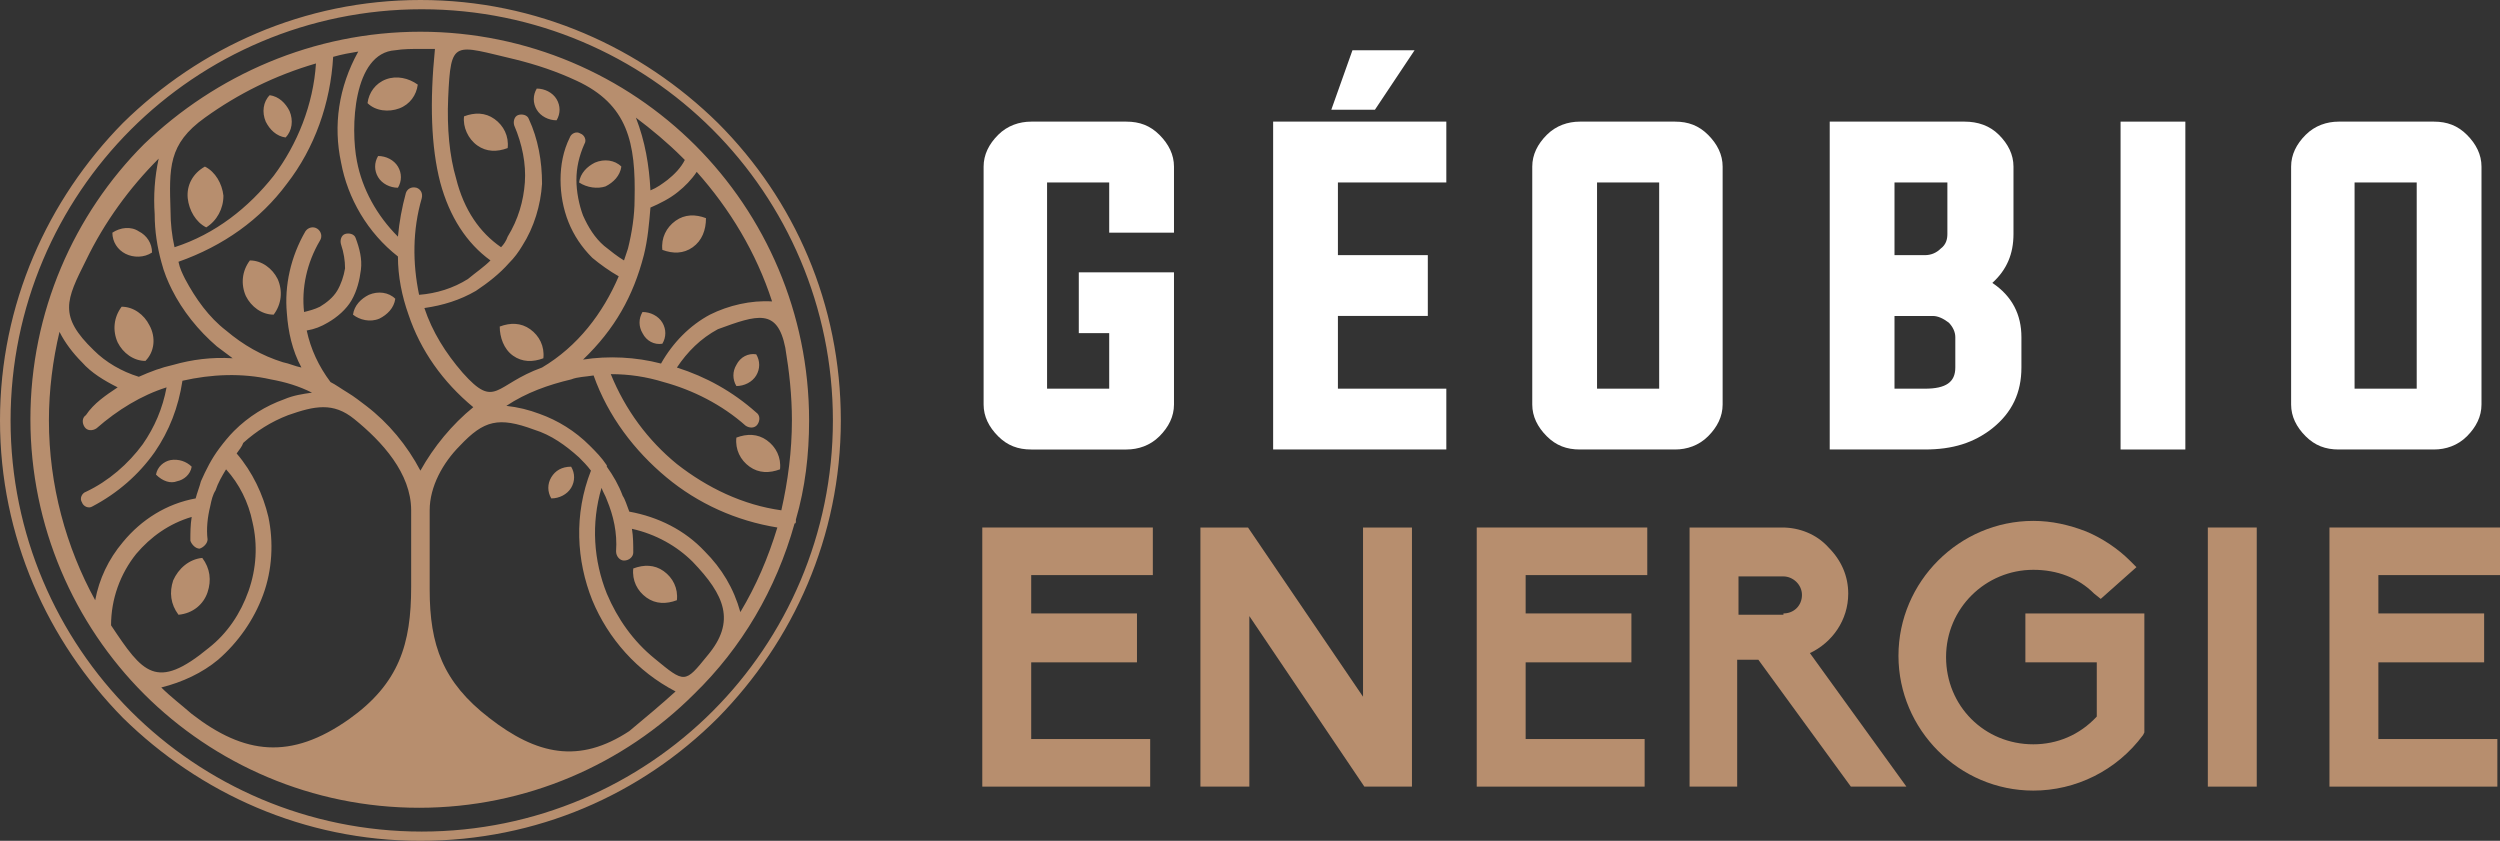 <?xml version="1.0" encoding="utf-8"?>
<!-- Generator: Adobe Illustrator 24.1.0, SVG Export Plug-In . SVG Version: 6.00 Build 0)  -->
<svg version="1.1" id="Layer_1" xmlns="http://www.w3.org/2000/svg" xmlns:xlink="http://www.w3.org/1999/xlink" x="0px" y="0px"
	 width="189.1px" height="63.6px" viewBox="0 0 189.1 63.6" style="enable-background:new 0 0 189.1 63.6;" xml:space="preserve">
<rect x="0" y="0" width="189.1" height="63.6" fill="#333333" stroke="none"/>
<style type="text/css">
	.st0{fill:#FFFFFF;}
	.st1{fill:#B78E6E;}
	.st2{fill-rule:evenodd;clip-rule:evenodd;fill:#B78E6E;}
</style>
<g>
	<path class="st0" d="M83.9,25.2h-2.3v-4.6h7.2v10c0,0.9-0.4,1.7-1.1,2.4c-0.7,0.7-1.6,1-2.5,1h-7.2c-1,0-1.8-0.3-2.5-1
		c-0.7-0.7-1.1-1.5-1.1-2.4v-18c0-0.9,0.4-1.7,1.1-2.4c0.7-0.7,1.6-1,2.5-1h7.2c1,0,1.8,0.3,2.5,1c0.7,0.7,1.1,1.5,1.1,2.4v5h-4.9
		v-3.8h-4.7v15.6h4.7V25.2z"/>
	<path class="st0" d="M101.2,29.4h8.2V34H96.3V9.2h13.1v4.6h-8.2v5.5h6.8v4.6h-6.8V29.4z M100.7,8.3l1.6-4.5h4.7L104,8.3H100.7z"/>
	<path class="st0" d="M126.7,9.2c1,0,1.8,0.3,2.5,1c0.7,0.7,1.1,1.5,1.1,2.4v18c0,0.9-0.4,1.7-1.1,2.4c-0.7,0.7-1.6,1-2.5,1h-7.2
		c-1,0-1.8-0.3-2.5-1c-0.7-0.7-1.1-1.5-1.1-2.4v-18c0-0.9,0.4-1.7,1.1-2.4c0.7-0.7,1.6-1,2.5-1H126.7z M120.8,13.8v15.6h4.7V13.8
		H120.8z"/>
	<path class="st0" d="M138.4,9.2h10.2c1,0,1.9,0.3,2.6,1c0.7,0.7,1.1,1.5,1.1,2.4v5.1c0,1.5-0.5,2.7-1.6,3.7c1.5,1,2.2,2.4,2.2,4.1
		v2.3c0,1.9-0.7,3.4-2.2,4.6c-1.4,1.1-3,1.6-5.1,1.6h-7.2V9.2z M143.3,13.8v5.5h2.3c0.5,0,0.9-0.2,1.2-0.5c0.4-0.3,0.5-0.7,0.5-1.1
		v-3.9H143.3z M143.3,29.4h2.3c1.6,0,2.3-0.5,2.3-1.6v-2.3c0-0.4-0.2-0.8-0.5-1.1c-0.4-0.3-0.8-0.5-1.2-0.5h-2.9V29.4z"/>
	<path class="st0" d="M160.4,34V9.2h4.9V34H160.4z"/>
	<path class="st0" d="M184.1,9.2c1,0,1.8,0.3,2.5,1c0.7,0.7,1.1,1.5,1.1,2.4v18c0,0.9-0.4,1.7-1.1,2.4c-0.7,0.7-1.6,1-2.5,1h-7.2
		c-1,0-1.8-0.3-2.5-1c-0.7-0.7-1.1-1.5-1.1-2.4v-18c0-0.9,0.4-1.7,1.1-2.4c0.7-0.7,1.6-1,2.5-1H184.1z M178.1,13.8v15.6h4.7V13.8
		H178.1z"/>
	<path class="st1" d="M74.3,59.5V39.9h12.9v3.6H78v2.9h8v3.7h-8v5.8h9v3.6H74.3z"/>
	<path class="st1" d="M103.2,59.5l-8.7-12.9v12.9h-3.7V39.9h3.6l8.7,12.8V39.9h3.7v19.6H103.2z"/>
	<path class="st1" d="M111.7,59.5V39.9h12.9v3.6h-9.2v2.9h8v3.7h-8v5.8h9v3.6H111.7z"/>
	<path class="st1" d="M140,59.5l-7-9.6h-1.6v9.6h-3.6V39.9h7c1.3,0,2.6,0.5,3.5,1.5c1,1,1.5,2.2,1.5,3.5c0,2-1.2,3.7-2.9,4.5
		l7.3,10.1H140z M134.9,46.4c0.8,0,1.4-0.6,1.4-1.4c0-0.8-0.7-1.4-1.4-1.4h-3.4v2.9H134.9z"/>
	<path class="st1" d="M143.6,49.6c0-5.6,4.6-10.2,10.2-10.2c1.4,0,2.7,0.3,4,0.8c1.2,0.5,2.4,1.3,3.3,2.2l0.5,0.5l-2.7,2.4l-0.5-0.4
		c-1.2-1.2-2.8-1.8-4.6-1.8c-3.6,0-6.6,2.9-6.6,6.6c0,3.7,2.9,6.6,6.6,6.6c1.8,0,3.5-0.7,4.8-2.1v-4.1h-5.4v-3.7h9v9l-0.1,0.2
		c-2,2.7-5.1,4.2-8.3,4.2C148.2,59.8,143.6,55.2,143.6,49.6z"/>
	<path class="st1" d="M167,59.5V39.9h3.7v19.6H167z"/>
	<path class="st1" d="M176.2,59.5V39.9h12.9v3.6h-9.2v2.9h8v3.7h-8v5.8h9v3.6H176.2z"/>
</g>
<path class="st2" d="M49.2,14.4c0.5-0.2,0.9-0.5,1.3-0.8c0.5-0.4,1-0.9,1.3-1.5c-0.1-0.1-0.1-0.1-0.2-0.2c-1.1-1.1-2.3-2.1-3.5-3
	C48.8,10.7,49.1,12.5,49.2,14.4 M50,27.5c0.9-1.6,2.2-2.9,3.7-3.7c1.4-0.7,3.1-1.1,4.7-1c-1.2-3.7-3.2-7-5.7-9.8
	c-0.4,0.6-0.9,1.1-1.4,1.5c-0.6,0.5-1.4,0.9-2.1,1.2c-0.1,1.2-0.2,2.4-0.5,3.6c-0.8,3.1-2.2,5.6-4.6,7.9C46,26.9,48.1,27,50,27.5z
	 M46.2,28.3c1.1,2.7,2.8,5,5,6.8c2.3,1.8,5,3.1,7.9,3.5c0.5-2.2,0.8-4.5,0.8-6.8c0-1.9-0.2-3.7-0.5-5.5c-0.6-3-2.1-2.5-5.1-1.4
	c-1.3,0.7-2.3,1.7-3.1,2.9c2.2,0.7,4.2,1.8,6,3.4c0.3,0.2,0.3,0.6,0.1,0.9c-0.2,0.3-0.6,0.3-0.9,0.1c-1.8-1.6-4-2.7-6.2-3.3
	C48.9,28.5,47.6,28.3,46.2,28.3z M13.2,18.7c3.1-1,5.6-3,7.5-5.4c1.8-2.4,3-5.4,3.2-8.5c-3.1,0.9-5.9,2.3-8.4,4.1
	c-2.8,2-2.7,3.8-2.6,7.1C12.9,16.9,13,17.8,13.2,18.7z M37.1,19.7c-1.8-1.3-3.1-3.3-3.8-5.9c-0.7-2.7-0.8-6.1-0.4-10.1
	c-0.4,0-0.8,0-1.1,0c-0.6,0-1.3,0-1.9,0.1c-3.2,0.2-3.4,5.9-2.9,8.4c0.4,2.1,1.5,4.1,3.1,5.7c0.1-1.1,0.3-2.2,0.6-3.3
	c0.1-0.3,0.4-0.5,0.8-0.4c0.3,0.1,0.5,0.4,0.4,0.8c-0.7,2.4-0.7,4.9-0.2,7.3c1.3-0.1,2.6-0.5,3.7-1.2C36,20.6,36.6,20.2,37.1,19.7z
	 M33.9,7.4c-0.1,2.3,0.1,4.4,0.6,6.1c0.6,2.4,1.8,4.1,3.4,5.2c0.2-0.2,0.4-0.5,0.5-0.8c0.8-1.3,1.2-2.7,1.3-4.1
	c0.1-1.4-0.2-2.9-0.8-4.3c-0.1-0.3,0-0.7,0.3-0.8c0.3-0.1,0.7,0,0.8,0.3c0.7,1.5,1,3.2,1,4.9c-0.1,1.6-0.6,3.3-1.5,4.7
	c-0.3,0.5-0.6,0.9-1,1.3c0,0,0,0,0,0c-0.7,0.8-1.6,1.5-2.5,2.1c-1.2,0.7-2.5,1.1-3.9,1.3l0,0c0.6,1.8,1.6,3.4,2.9,4.9
	c2.5,2.8,2.4,0.9,6-0.4c2.7-1.6,4.6-4.1,5.8-6.9c-0.7-0.4-1.4-0.9-2-1.4h0c-0.8-0.8-1.4-1.7-1.8-2.7c-0.4-1-0.6-2.1-0.6-3.2
	c0-1.1,0.2-2.2,0.7-3.2c0.1-0.3,0.5-0.5,0.8-0.3c0.3,0.1,0.5,0.5,0.3,0.8c-0.4,0.9-0.6,1.8-0.6,2.7c0,0.9,0.2,1.9,0.5,2.7
	c0.4,0.9,0.9,1.7,1.6,2.3l0,0c0.5,0.4,1,0.8,1.5,1.1c0.1-0.3,0.2-0.6,0.3-0.9c0.3-1.2,0.5-2.5,0.5-3.7l0,0c0.1-4.3-0.5-7.2-4.4-9
	c-1.5-0.7-3-1.2-4.6-1.6C34.3,3.4,34.1,2.9,33.9,7.4z M26.3,29.7C26.3,29.7,26.3,29.7,26.3,29.7c0.5,0.3,1,0.7,1.4,1
	c1.7,1.3,3.1,3,4.1,4.9c1-1.8,2.4-3.5,4-4.8c-2.3-1.9-4-4.3-4.9-7c-0.5-1.4-0.8-2.9-0.8-4.4c-2.3-1.8-3.8-4.4-4.3-7.1
	c-0.6-2.8-0.2-5.7,1.3-8.4c-0.6,0.1-1.2,0.2-1.9,0.4c-0.2,3.5-1.4,6.9-3.5,9.6c-2,2.7-4.8,4.7-8.2,5.9c0.1,0.5,0.3,0.9,0.5,1.3
	c0.8,1.5,1.8,2.9,3.1,3.9c1.3,1.1,2.7,1.9,4.3,2.4c0.5,0.1,0.9,0.3,1.4,0.4c-0.7-1.3-1-2.7-1.1-4.1c-0.2-2.1,0.3-4.3,1.4-6.2
	c0.2-0.3,0.6-0.4,0.9-0.2c0.3,0.2,0.4,0.6,0.2,0.9c-1,1.7-1.4,3.6-1.2,5.4c0.4-0.1,0.8-0.2,1.2-0.4c0.5-0.3,1-0.7,1.3-1.2
	c0.3-0.5,0.5-1.1,0.6-1.7c0-0.6-0.1-1.2-0.3-1.8c-0.1-0.3,0-0.7,0.3-0.8c0.3-0.1,0.7,0,0.8,0.3c0.3,0.8,0.5,1.6,0.4,2.4
	c-0.1,0.8-0.3,1.6-0.7,2.3c-0.4,0.7-1.1,1.3-1.8,1.7c-0.5,0.3-1,0.5-1.6,0.6c0.3,1.4,0.9,2.7,1.8,3.9C25.4,29.1,25.8,29.4,26.3,29.7
	z M17.9,34.3c1.2,1.4,2,3.1,2.4,4.8c0.4,1.9,0.3,4-0.4,5.9c-0.7,1.9-1.9,3.6-3.4,4.9c-1.2,1-2.7,1.7-4.3,2.1c0.7,0.7,1.5,1.3,2.3,2
	c4,3.1,7.5,3.5,11.9,0.4c3.8-2.7,4.7-5.7,4.7-10v-5.8c0-2.8-2.2-5.2-4.3-6.9c-1.6-1.3-3-1-5-0.3c-1.3,0.5-2.4,1.2-3.4,2.1
	C18.3,33.8,18.1,34,17.9,34.3z M15.9,38.3C15.9,38.4,15.9,38.4,15.9,38.3c-0.2,0.8-0.3,1.7-0.2,2.5c0,0.3-0.3,0.6-0.6,0.7
	c-0.3,0-0.6-0.3-0.7-0.6c0-0.6,0-1.2,0.1-1.8c-1.7,0.5-3.1,1.5-4.2,2.8c-1.2,1.5-1.9,3.4-1.9,5.4c2.4,3.6,3.4,5,7.4,1.7
	c1.4-1.1,2.4-2.6,3-4.3c0.6-1.7,0.7-3.5,0.3-5.2c-0.3-1.5-1-2.9-2-4c-0.3,0.5-0.6,1-0.8,1.6C16.1,37.4,16,37.8,15.9,38.3z M7.1,26.5
	c0.9,0.9,2.1,1.6,3.4,2c0.9-0.4,1.7-0.7,2.6-0.9l0,0l0,0c1.4-0.4,2.9-0.6,4.5-0.5c-0.4-0.3-0.8-0.6-1.2-0.9
	c-1.4-1.2-2.6-2.7-3.4-4.3c-0.3-0.6-0.6-1.3-0.8-2.1l0,0c0,0,0,0,0,0c-0.3-1.1-0.5-2.3-0.5-3.6c-0.1-1.4,0-2.8,0.3-4.2
	c-2.2,2.2-4.1,4.8-5.5,7.7C5,22.7,4.4,23.9,7.1,26.5z M8.9,29.3c-1-0.5-2-1.1-2.7-1.9c-0.7-0.7-1.3-1.5-1.7-2.3
	c-0.5,2.1-0.8,4.4-0.8,6.7c0,4.9,1.3,9.6,3.5,13.6c0.3-1.6,1-3.1,2.1-4.4c1.4-1.7,3.3-2.9,5.5-3.3c0.1-0.4,0.3-0.9,0.4-1.3
	c0.4-0.9,0.8-1.7,1.4-2.5l0,0l0,0c0.3-0.4,0.7-0.9,1.1-1.3c1.1-1.1,2.4-1.9,3.8-2.4c0.7-0.3,1.4-0.4,2.1-0.5c-1-0.5-2-0.8-3.1-1
	c-2.2-0.5-4.5-0.4-6.7,0.1c-0.3,2-1,3.8-2.1,5.4c-1.2,1.7-2.8,3.1-4.7,4.1c-0.3,0.2-0.7,0-0.8-0.3c-0.2-0.3,0-0.7,0.3-0.8
	c1.7-0.8,3.2-2.1,4.3-3.6c0.9-1.3,1.5-2.7,1.8-4.3c-1.9,0.6-3.7,1.7-5.3,3.1c-0.3,0.2-0.7,0.2-0.9-0.1c-0.2-0.3-0.2-0.7,0.1-0.9
	C7.1,30.5,8,29.9,8.9,29.3z M51.1,52.3c-2.9-1.5-5.1-4-6.3-6.9c-1.2-3-1.4-6.5-0.1-9.8c-0.3-0.4-0.6-0.7-0.9-1
	c-1-0.9-2.1-1.7-3.4-2.1c-2.7-1-3.8-0.7-5.6,1.2c-1.3,1.3-2.3,3.1-2.3,4.9v6c0,4.2,1,7,4.5,9.7c3.6,2.8,6.8,3.5,10.6,1
	C48.8,54.3,50,53.3,51.1,52.3z M52.4,42.5c-1.2-1.2-2.8-2.1-4.6-2.5c0.1,0.6,0.1,1.2,0.1,1.8c0,0.3-0.3,0.6-0.7,0.6
	c-0.3,0-0.6-0.3-0.6-0.7c0.1-1.4-0.2-2.7-0.7-3.9c-0.1-0.3-0.3-0.6-0.4-0.9c-0.8,2.7-0.6,5.5,0.4,8c0.8,1.9,2,3.6,3.6,4.9
	c2.3,1.9,2.3,1.9,4-0.2C55.7,47,54.8,45,52.4,42.5z M47.6,38.7c2.2,0.4,4.2,1.4,5.7,3c1.3,1.3,2.2,2.8,2.7,4.6
	c1.2-2,2.1-4.1,2.8-6.4c-3.1-0.5-6-1.8-8.4-3.8c-2.4-2-4.4-4.6-5.5-7.7c-0.6,0.1-1.2,0.1-1.7,0.3c-1.7,0.4-3.4,1-4.9,2
	c0.9,0.1,1.7,0.3,2.5,0.6c1.4,0.5,2.7,1.3,3.8,2.4c0.5,0.5,0.9,0.9,1.3,1.5c0,0,0,0,0,0.1c0.5,0.7,0.9,1.4,1.2,2.2
	C47.3,37.8,47.4,38.2,47.6,38.7z M53.9,9.8c-5.6-5.6-13.4-9.1-22-9.1c-8.6,0-16.4,3.5-22,9.1c-5.6,5.6-9.1,13.4-9.1,22
	c0,8.6,3.5,16.4,9.1,22c5.6,5.6,13.4,9.1,22,9.1c8.6,0,16.4-3.5,22-9.1c5.6-5.6,9.1-13.4,9.1-22C63,23.2,59.5,15.4,53.9,9.8z
	 M31.8,0c8.8,0,16.7,3.6,22.5,9.3c5.8,5.8,9.3,13.7,9.3,22.5c0,8.8-3.6,16.7-9.3,22.5c-5.8,5.8-13.7,9.3-22.5,9.3
	c-8.8,0-16.7-3.6-22.5-9.3C3.6,48.5,0,40.6,0,31.8C0,23,3.6,15.1,9.3,9.3C15.1,3.6,23,0,31.8,0z M11.3,24.6
	c-0.4-0.8-1.2-1.4-2.1-1.4C8.6,24,8.5,25,8.9,25.9c0.4,0.8,1.2,1.4,2.1,1.4C11.7,26.6,11.8,25.5,11.3,24.6z M21,21.1
	c-0.4-0.8-1.2-1.4-2.1-1.4c-0.6,0.8-0.7,1.8-0.3,2.7c0.4,0.8,1.2,1.4,2.1,1.4C21.3,23,21.4,22,21,21.1z M16.9,14.8
	c-0.1-0.9-0.6-1.8-1.4-2.2c-0.9,0.5-1.4,1.4-1.3,2.4c0.1,0.9,0.6,1.8,1.4,2.2C16.4,16.7,16.9,15.8,16.9,14.8z M21.9,8.4
	c-0.3-0.6-0.8-1.1-1.5-1.2c-0.5,0.5-0.6,1.3-0.3,2c0.3,0.6,0.8,1.1,1.5,1.2C22.1,9.9,22.2,9.1,21.9,8.4z M9.5,19.2
	c-0.6-0.3-1-0.9-1-1.6c0.6-0.4,1.4-0.5,2-0.1c0.6,0.3,1,0.9,1,1.6C10.9,19.5,10.1,19.5,9.5,19.2z M28.7,24.1
	c0.6-0.3,1.1-0.8,1.2-1.5c-0.5-0.5-1.3-0.6-2-0.3c-0.6,0.3-1.1,0.8-1.2,1.5C27.2,24.2,28,24.4,28.7,24.1z M45.8,14.1
	c0.6-0.3,1.1-0.8,1.2-1.5c-0.5-0.5-1.3-0.6-2-0.3c-0.6,0.3-1.1,0.8-1.2,1.5C44.4,14.2,45.2,14.3,45.8,14.1z M30.2,8.2
	c0.8-0.3,1.3-1,1.4-1.8C30.9,5.9,30,5.7,29.2,6c-0.8,0.3-1.3,1-1.4,1.8C28.4,8.4,29.4,8.5,30.2,8.2z M28.6,13.4
	c-0.3-0.5-0.3-1.1,0-1.6c0.6,0,1.2,0.3,1.5,0.8c0.3,0.5,0.3,1.1,0,1.6C29.5,14.2,28.9,13.9,28.6,13.4z M36.1,11
	c0.7,0.5,1.5,0.5,2.3,0.2c0.1-0.9-0.3-1.7-1-2.2c-0.7-0.5-1.5-0.5-2.3-0.2C35,9.6,35.4,10.5,36.1,11z M40.6,8.3
	c-0.3-0.5-0.3-1.1,0-1.6c0.6,0,1.2,0.3,1.5,0.8c0.3,0.5,0.3,1.1,0,1.6C41.5,9.1,40.9,8.8,40.6,8.3z M52.4,18.7
	c-0.7,0.5-1.5,0.5-2.3,0.2c-0.1-0.9,0.3-1.7,1-2.2c0.7-0.5,1.5-0.5,2.3-0.2C53.4,17.4,53.1,18.2,52.4,18.7z M48.6,25.2
	c-0.3-0.5-0.3-1.1,0-1.6c0.6,0,1.2,0.3,1.5,0.8c0.3,0.5,0.3,1.1,0,1.6C49.5,26.1,48.9,25.8,48.6,25.2z M58,33.3
	c-0.7-0.5-1.5-0.5-2.3-0.2c-0.1,0.9,0.3,1.7,1,2.2c0.7,0.5,1.5,0.5,2.3,0.2C59.1,34.6,58.7,33.8,58,33.3z M55.7,27.6
	c-0.3,0.5-0.3,1.1,0,1.6c0.6,0,1.2-0.3,1.5-0.8c0.3-0.5,0.3-1.1,0-1.6C56.6,26.7,56,27,55.7,27.6z M38.8,26.9
	c0.7,0.5,1.5,0.5,2.3,0.2c0.1-0.9-0.3-1.7-1-2.2c-0.7-0.5-1.5-0.5-2.3-0.2C37.8,25.5,38.1,26.4,38.8,26.9z M50.2,43.2
	c-0.7-0.5-1.5-0.5-2.3-0.2c-0.1,0.9,0.3,1.7,1,2.2c0.7,0.5,1.5,0.5,2.3,0.2C51.3,44.5,50.9,43.7,50.2,43.2z M41.7,36.1
	c-0.3,0.5-0.3,1.1,0,1.6c0.6,0,1.2-0.3,1.5-0.8c0.3-0.5,0.3-1.1,0-1.6C42.5,35.3,42,35.6,41.7,36.1z M15.7,44.8
	c0.3-0.9,0.2-1.8-0.4-2.6c-1,0.1-1.8,0.8-2.2,1.7c-0.3,0.9-0.2,1.8,0.4,2.6C14.6,46.4,15.4,45.7,15.7,44.8z M13.4,36.4
	c0.5-0.1,1-0.5,1.1-1.1c-0.4-0.4-1-0.6-1.6-0.5c-0.5,0.1-1,0.5-1.1,1.1C12.3,36.4,12.9,36.6,13.4,36.4z M31.8,2.4
	c8.1,0,15.5,3.3,20.8,8.6c5.3,5.3,8.6,12.7,8.6,20.8c0,2.6-0.3,5.1-1,7.5c0,0,0,0,0,0.1c0,0.1,0,0.2-0.1,0.2c-1.4,5-4,9.4-7.6,12.9
	c-5.3,5.3-12.7,8.6-20.8,8.6c-8.1,0-15.5-3.3-20.8-8.6c-5.3-5.3-8.6-12.7-8.6-20.8c0-8.1,3.3-15.5,8.6-20.8
	C16.3,5.7,23.7,2.4,31.8,2.4z"/>
</svg>
